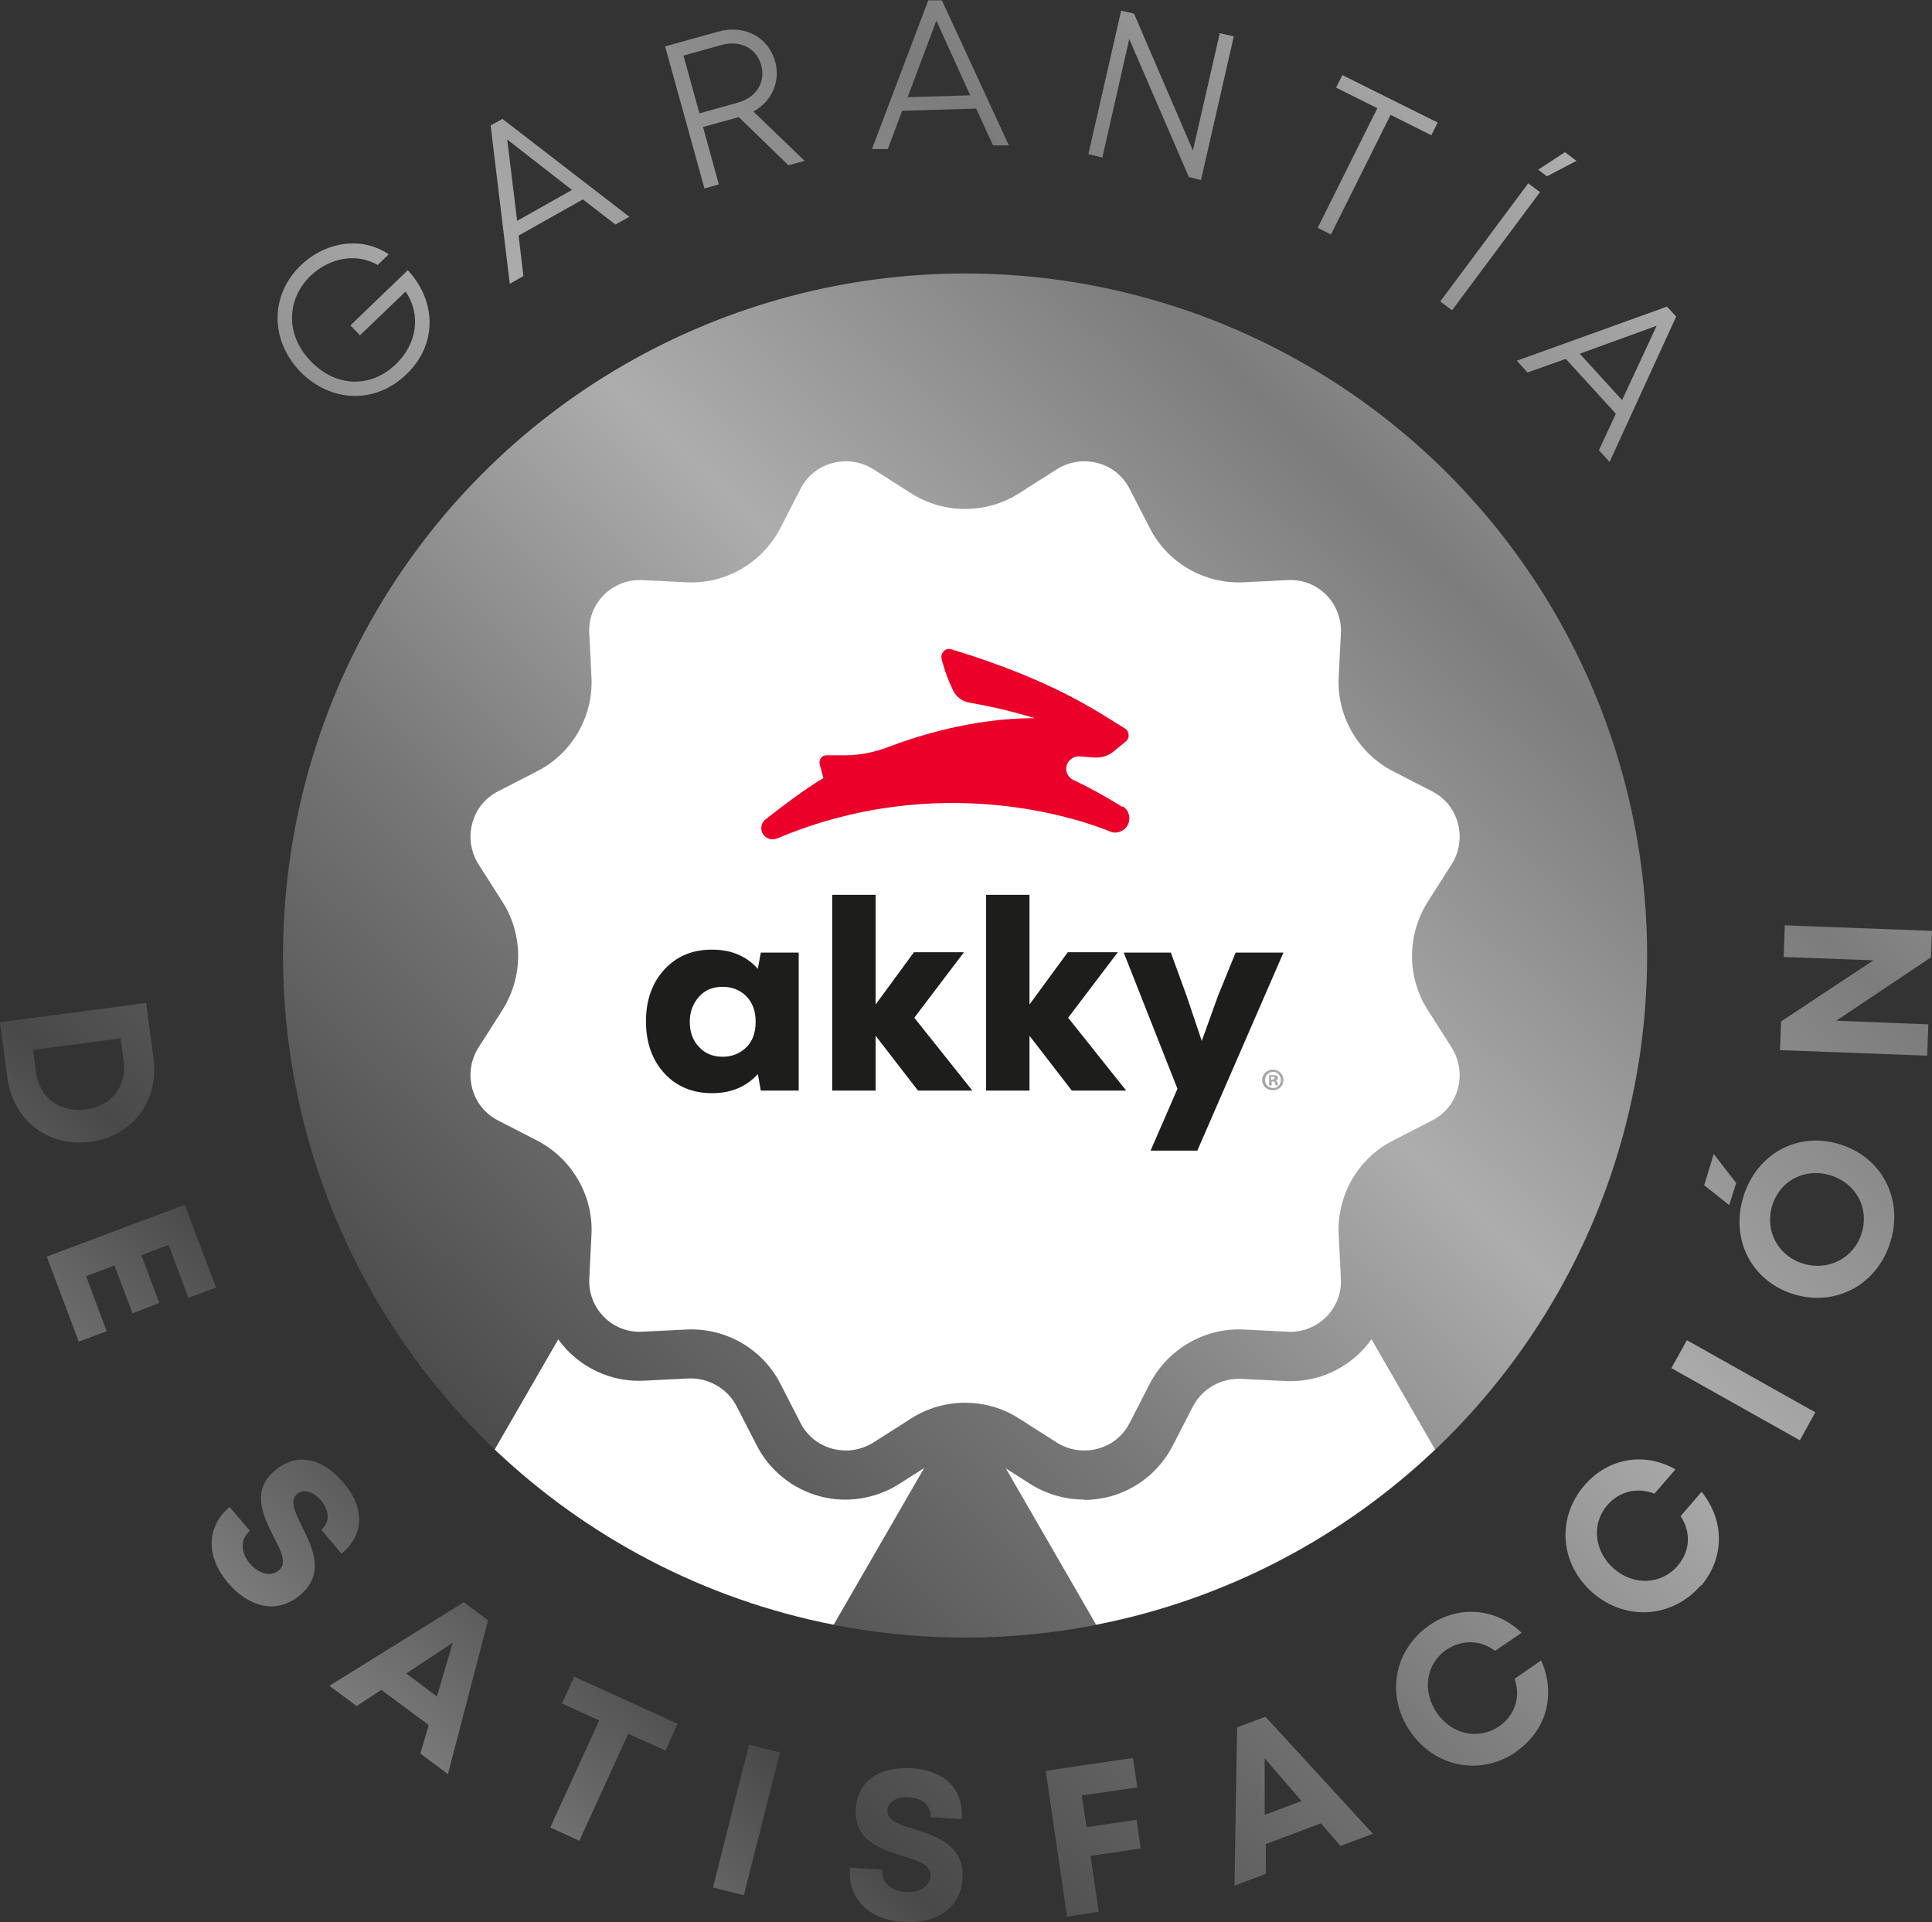 <?xml version="1.0" encoding="UTF-8"?><svg id="Layer_1" xmlns="http://www.w3.org/2000/svg" xmlns:xlink="http://www.w3.org/1999/xlink" viewBox="0 0 52.49 52.22"><rect x="0" y="0" width="52.49" height="52.22" fill="#333333" stroke="none"/><defs><linearGradient id="linear-gradient" x1="-8.84" y1="40.21" x2="37.11" y2="-7.64" gradientTransform="matrix(1, 0, 0, 1, 0, 0)" gradientUnits="userSpaceOnUse"><stop offset="0" stop-color="#c1c1c1"/><stop offset="0" stop-color="#b7b7b7"/><stop offset=".23" stop-color="#494949"/><stop offset=".41" stop-color="#767676"/><stop offset=".59" stop-color="#adadad"/><stop offset=".77" stop-color="#7c7c7c"/><stop offset="1" stop-color="#c4c4c4"/></linearGradient><linearGradient id="linear-gradient-2" x1="-5.2" y1="43.7" x2="40.75" y2="-4.15" xlink:href="#linear-gradient"/><linearGradient id="linear-gradient-3" x1=".46" y1="49.14" x2="46.41" y2="1.29" xlink:href="#linear-gradient"/><linearGradient id="linear-gradient-4" x1="4.64" y1="53.15" x2="50.6" y2="5.3" xlink:href="#linear-gradient"/><linearGradient id="linear-gradient-5" x1="7.69" y1="56.08" x2="53.64" y2="8.23" xlink:href="#linear-gradient"/><linearGradient id="linear-gradient-6" x1="10.93" y1="59.19" x2="56.88" y2="11.34" xlink:href="#linear-gradient"/><linearGradient id="linear-gradient-7" x1="13.56" y1="61.72" x2="59.51" y2="13.86" xlink:href="#linear-gradient"/><linearGradient id="linear-gradient-8" x1="15.82" y1="63.88" x2="61.77" y2="16.03" xlink:href="#linear-gradient"/><linearGradient id="linear-gradient-9" x1="18.28" y1="66.25" x2="64.23" y2="18.4" xlink:href="#linear-gradient"/><linearGradient id="linear-gradient-10" x1="19.41" y1="67.33" x2="65.36" y2="19.48" xlink:href="#linear-gradient"/><linearGradient id="linear-gradient-11" x1="19.72" y1="67.64" x2="65.67" y2="19.78" xlink:href="#linear-gradient"/><linearGradient id="linear-gradient-12" x1="19.19" y1="67.12" x2="65.14" y2="19.27" xlink:href="#linear-gradient"/><linearGradient id="linear-gradient-13" x1="17.49" y1="65.49" x2="63.45" y2="17.64" xlink:href="#linear-gradient"/><linearGradient id="linear-gradient-14" x1="15.35" y1="63.43" x2="61.3" y2="15.58" xlink:href="#linear-gradient"/><linearGradient id="linear-gradient-15" x1="-14.99" y1="34.3" x2="30.96" y2="-13.55" xlink:href="#linear-gradient"/><linearGradient id="linear-gradient-16" x1="-14.09" y1="35.17" x2="31.86" y2="-12.69" xlink:href="#linear-gradient"/><linearGradient id="linear-gradient-17" x1="-12.53" y1="36.66" x2="33.42" y2="-11.19" xlink:href="#linear-gradient"/><linearGradient id="linear-gradient-18" x1="-9.64" y1="39.43" x2="36.31" y2="-8.42" xlink:href="#linear-gradient"/><linearGradient id="linear-gradient-19" x1="-6.62" y1="42.34" x2="39.33" y2="-5.51" xlink:href="#linear-gradient"/><linearGradient id="linear-gradient-20" x1="-3.29" y1="45.54" x2="42.67" y2="-2.31" xlink:href="#linear-gradient"/><linearGradient id="linear-gradient-21" x1=".06" y1="48.76" x2="46.02" y2=".9" xlink:href="#linear-gradient"/><linearGradient id="linear-gradient-22" x1="3.35" y1="51.92" x2="49.3" y2="4.06" xlink:href="#linear-gradient"/><linearGradient id="linear-gradient-23" x1="2.28" y1="50.88" x2="48.23" y2="3.03" xlink:href="#linear-gradient"/><linearGradient id="linear-gradient-24" x1="2.28" y1="50.88" x2="48.23" y2="3.03" xlink:href="#linear-gradient"/><linearGradient id="linear-gradient-25" x1="8.33" y1="56.69" x2="54.28" y2="8.84" xlink:href="#linear-gradient"/></defs><g><path d="M2.45,31.02c-1.15,.15-2.1-.59-2.25-1.75l-.2-1.5,3.97-.52,.2,1.5c.15,1.17-.57,2.12-1.71,2.27Zm-.12-.88c.7-.09,1.12-.63,1.03-1.31l-.08-.62-2.38,.31,.08,.62c.09,.68,.65,1.09,1.34,1Z" style="fill:url(#linear-gradient);"/><path d="M2.89,36.17l-.75,.28-.87-2.31,3.75-1.41,.85,2.25-.75,.28-.54-1.44-.74,.28,.49,1.3-.73,.28-.49-1.3-.77,.29,.56,1.5Z" style="fill:url(#linear-gradient-2);"/><path d="M6.22,40.92l.57,.67c-.29,.25-.23,.62,0,.89,.21,.25,.55,.38,.78,.19,.24-.2,.07-.53-.14-.93-.28-.56-.62-1.23,.04-1.79,.59-.5,1.28-.35,1.86,.33,.6,.7,.56,1.42-.05,1.93l-.55-.65c.26-.22,.2-.54,0-.79-.18-.21-.46-.35-.66-.18-.21,.18-.05,.5,.14,.89,.28,.57,.63,1.27-.05,1.85-.66,.56-1.42,.31-1.96-.32-.6-.7-.61-1.52,.04-2.07Z" style="fill:url(#linear-gradient-3);"/><path d="M11.64,46.86l-1.28-.95-.67,.44-.74-.55,3.65-2.27,.66,.49-1.09,4.18-.75-.56,.23-.78Zm-.61-1.4l.84,.63,.43-1.46-1.27,.84Z" style="fill:url(#linear-gradient-4);"/><path d="M18.08,47.56l-1.01-.46-1.33,2.91-.79-.36,1.33-2.91-1.01-.46,.33-.73,2.81,1.28-.33,.73Z" style="fill:url(#linear-gradient-5);"/><path d="M20.35,47.4l.84,.21-.98,3.88-.84-.21,.98-3.88Z" style="fill:url(#linear-gradient-6);"/><path d="M23.1,50.74l.87,.05c-.02,.39,.28,.59,.64,.61,.33,.02,.65-.13,.67-.43,.02-.31-.34-.42-.77-.55-.59-.19-1.31-.41-1.26-1.27,.05-.77,.64-1.16,1.52-1.11,.92,.06,1.41,.58,1.36,1.38l-.85-.05c.02-.34-.25-.52-.58-.54-.28-.02-.57,.08-.59,.35-.02,.28,.32,.39,.74,.52,.6,.19,1.35,.43,1.3,1.33-.05,.86-.77,1.24-1.6,1.19-.92-.06-1.52-.61-1.46-1.47Z" style="fill:url(#linear-gradient-7);"/><path d="M29.39,48.77l.13,.87,1.36-.2,.11,.78-1.36,.2,.22,1.52-.86,.13-.58-3.96,2.37-.35,.12,.8-1.51,.22Z" style="fill:url(#linear-gradient-8);"/><path d="M35.88,49.54l-1.49,.56v.81l-.85,.32,.07-4.3,.77-.29,2.92,3.18-.88,.33-.53-.61Zm-1.5-.24l.98-.37-1-1.16v1.52Z" style="fill:url(#linear-gradient-9);"/><path d="M41.2,47.59c-.97,.67-2.21,.43-2.88-.54-.68-.98-.45-2.23,.52-2.9,.8-.55,1.81-.46,2.5,.21l-.72,.49c-.4-.3-.9-.31-1.32-.03-.56,.38-.67,1.12-.26,1.72,.41,.59,1.13,.74,1.69,.36,.43-.3,.59-.79,.42-1.29l.72-.5c.41,.92,.15,1.9-.67,2.47h0Z" style="fill:url(#linear-gradient-10);"/><path d="M46.21,43.07c-.77,.89-2.03,.98-2.93,.21-.9-.78-1-2.04-.23-2.93,.64-.74,1.63-.91,2.47-.43l-.57,.66c-.46-.18-.95-.07-1.28,.31-.44,.51-.36,1.26,.18,1.73s1.29,.43,1.73-.08c.34-.4,.37-.91,.08-1.35l.57-.66c.63,.78,.63,1.8-.02,2.56h0Z" style="fill:url(#linear-gradient-11);"/><path d="M45.41,37.17l.42-.76,3.49,1.96-.42,.76-3.49-1.96Z" style="fill:url(#linear-gradient-12);"/><path d="M46.3,32.2l.26-.85,.61,.79-.19,.6-.68-.54Zm2.43,2.96c-1.14-.35-1.73-1.49-1.36-2.66,.36-1.16,1.48-1.77,2.62-1.41,1.14,.35,1.73,1.49,1.37,2.65-.36,1.17-1.49,1.77-2.63,1.42Zm1-3.23c-.69-.21-1.37,.14-1.58,.82-.21,.68,.15,1.37,.84,1.58,.69,.21,1.38-.15,1.59-.83,.21-.68-.15-1.35-.85-1.57Z" style="fill:url(#linear-gradient-13);"/><path d="M48.49,25.14l4,.15-.03,.72-2.57,1.72,2.5,.1-.03,.85-4-.15,.03-.78,2.51-1.66-2.44-.09,.03-.85Z" style="fill:url(#linear-gradient-14);"/></g><g><path d="M11.08,7.34c.8,.87,.79,2.04-.04,2.83-.85,.82-2.06,.77-2.89-.08-.82-.86-.81-2.08,.02-2.88,.69-.66,1.68-.79,2.39-.3l-.3,.29c-.56-.33-1.29-.21-1.82,.29-.67,.65-.68,1.62,0,2.32,.68,.71,1.63,.75,2.32,.08,.58-.56,.68-1.35,.26-1.97l-1.24,1.19-.26-.27,1.55-1.49Z" style="fill:url(#linear-gradient-15);"/><path d="M15.85,5.41l-1.76,.99,.13,1.1-.37,.21-.52-4.3,.32-.18,3.45,2.66-.38,.21-.88-.68Zm-1.8,.59l1.49-.84-1.76-1.37,.27,2.21Z" style="fill:url(#linear-gradient-16);"/><path d="M20.08,3.18l-.98,.27,.43,1.56-.39,.11-1.07-3.86,1.44-.4c.71-.2,1.36,.14,1.55,.81,.15,.55-.09,1.08-.59,1.36l1.39,1.34-.44,.12-1.35-1.31Zm-1.08-.1l1.04-.29c.51-.14,.77-.56,.64-1.02-.12-.45-.56-.69-1.07-.55l-1.04,.29,.43,1.56Z" style="fill:url(#linear-gradient-17);"/><path d="M26.52,2.95l-2.01,.06-.39,1.04h-.43L25.22,.01h.37l1.82,3.94h-.43l-.46-1Zm-1.87-.31l1.71-.05-.92-2.03-.78,2.08Z" style="fill:url(#linear-gradient-18);"/><path d="M33.52,.99l-.89,3.9-.33-.08-1.62-3.75-.73,3.22-.38-.09,.89-3.9,.35,.08,1.6,3.72,.73-3.19,.38,.09Z" style="fill:url(#linear-gradient-19);"/><path d="M38.9,3.68l-1.12-.56-1.62,3.25-.36-.18,1.62-3.25-1.12-.56,.17-.34,2.59,1.29-.17,.34Z" style="fill:url(#linear-gradient-20);"/><path d="M41.52,4.98l.32,.24-2.39,3.21-.32-.24,2.39-3.21Zm.99-.85l.32,.24-.8,.42-.24-.18,.72-.47Z" style="fill:url(#linear-gradient-21);"/><path d="M43.9,11.24l-1.36-1.49-1.04,.37-.29-.32,4.08-1.47,.25,.27-1.81,3.95-.29-.32,.47-1.01Zm-.98-1.63l1.15,1.26,.94-2.02-2.09,.76Z" style="fill:url(#linear-gradient-22);"/></g><circle cx="26.22" cy="25.96" r="18.53" style="fill:url(#linear-gradient-23);"/><path d="M29.78,44.14c3.53-.69,6.7-2.38,9.21-4.76l-9.3-16.11-8.97,5.18,9.06,15.69Z" style="fill:#fff;"/><path d="M13.44,39.38c2.51,2.38,5.68,4.07,9.21,4.76l9.06-15.69-8.97-5.18-9.3,16.11Z" style="fill:#fff;"/><g><path d="M27.32,12.82l1.02-.65c1.02-.65,2.38-.29,2.93,.79l.55,1.07c.37,.71,1.12,1.15,1.92,1.11l1.21-.06c1.21-.06,2.2,.94,2.15,2.15l-.06,1.21c-.04,.8,.4,1.55,1.11,1.92l1.07,.55c1.07,.56,1.44,1.91,.79,2.93l-.65,1.02c-.43,.68-.43,1.54,0,2.22l.65,1.02c.65,1.02,.29,2.38-.79,2.93l-1.07,.55c-.71,.37-1.15,1.12-1.11,1.92l.06,1.21c.06,1.21-.94,2.2-2.15,2.15l-1.21-.06c-.8-.04-1.55,.4-1.92,1.11l-.55,1.07c-.56,1.07-1.91,1.44-2.93,.79l-1.02-.65c-.68-.43-1.54-.43-2.22,0l-1.02,.65c-1.02,.65-2.38,.29-2.93-.79l-.55-1.07c-.37-.71-1.12-1.15-1.92-1.11l-1.21,.06c-1.21,.06-2.2-.94-2.15-2.15l.06-1.21c.04-.8-.4-1.55-1.11-1.92l-1.07-.55c-1.07-.56-1.44-1.91-.79-2.93l.65-1.02c.43-.68,.43-1.54,0-2.22l-.65-1.02c-.65-1.02-.29-2.38,.79-2.93l1.07-.55c.71-.37,1.15-1.12,1.11-1.92l-.06-1.21c-.06-1.21,.94-2.2,2.15-2.15l1.21,.06c.8,.04,1.55-.4,1.92-1.11l.55-1.07c.56-1.07,1.91-1.44,2.93-.79l1.02,.65c.68,.43,1.54,.43,2.22,0Z" style="fill:#fff;"/><path d="M29.45,40.74c-.52,0-1.03-.15-1.47-.43l-1.02-.65c-.45-.29-1.04-.29-1.5,0l-1.02,.65c-.64,.41-1.44,.54-2.17,.34-.74-.2-1.36-.7-1.71-1.38l-.55-1.07c-.25-.48-.76-.77-1.3-.75l-1.21,.06c-.77,.04-1.51-.25-2.05-.79s-.83-1.29-.79-2.05l.06-1.21c.02-.54-.27-1.05-.75-1.3l-1.07-.55c-.68-.35-1.18-.97-1.38-1.71s-.07-1.53,.34-2.17l.65-1.02c.29-.45,.29-1.04,0-1.5l-.65-1.02c-.41-.64-.54-1.43-.34-2.17s.7-1.36,1.38-1.71l1.07-.55c.48-.25,.77-.76,.75-1.3l-.06-1.2c-.04-.76,.25-1.51,.79-2.05s1.28-.83,2.05-.79l1.21,.06c.53,.02,1.05-.27,1.3-.75l.55-1.07c.35-.68,.98-1.18,1.71-1.38,.74-.2,1.53-.07,2.17,.34l1.02,.65c.45,.29,1.04,.29,1.5,0l1.02-.65c.64-.41,1.44-.53,2.17-.34,.74,.2,1.36,.7,1.71,1.38l.55,1.07c.25,.48,.75,.77,1.3,.75l1.21-.06c.76-.04,1.51,.25,2.05,.79,.54,.54,.83,1.29,.79,2.05l-.06,1.21c-.02,.54,.27,1.05,.75,1.3l1.07,.55c.68,.35,1.18,.98,1.38,1.71,.2,.74,.07,1.53-.34,2.17l-.65,1.02c-.29,.45-.29,1.04,0,1.5l.65,1.02c.41,.64,.54,1.43,.34,2.17-.2,.74-.7,1.36-1.38,1.71l-1.07,.55c-.48,.25-.77,.76-.75,1.3l.06,1.21c.04,.76-.25,1.51-.79,2.05-.54,.54-1.28,.83-2.05,.79l-1.21-.06c-.54-.02-1.05,.27-1.3,.75l-.55,1.07c-.35,.68-.97,1.18-1.71,1.38-.23,.06-.47,.09-.7,.09Zm-3.23-2.63c.51,0,1.02,.14,1.47,.43l1.02,.65c.33,.21,.73,.27,1.11,.17,.38-.1,.69-.35,.87-.7l.55-1.07c.49-.94,1.49-1.52,2.54-1.47l1.21,.06c.39,.02,.77-.13,1.04-.4,.28-.28,.42-.65,.4-1.04l-.06-1.21c-.05-1.06,.53-2.06,1.47-2.54l1.07-.55c.35-.18,.6-.49,.7-.87,.1-.38,.04-.77-.17-1.11l-.65-1.02c-.57-.89-.57-2.04,0-2.94l.65-1.02c.21-.33,.27-.73,.17-1.11-.1-.38-.35-.69-.7-.87l-1.07-.55c-.94-.49-1.52-1.49-1.47-2.54l.06-1.21c.02-.39-.13-.77-.4-1.04-.28-.28-.65-.42-1.04-.4l-1.21,.06c-1.06,.05-2.06-.53-2.54-1.47l-.55-1.07c-.18-.35-.49-.6-.87-.7-.38-.1-.77-.04-1.11,.17l-1.02,.65c-.89,.57-2.05,.57-2.94,0l-1.02-.65c-.33-.21-.73-.27-1.11-.17-.38,.1-.69,.35-.87,.7l-.55,1.07c-.49,.94-1.48,1.52-2.54,1.47l-1.21-.06c-.39-.02-.77,.13-1.04,.4-.28,.28-.42,.65-.4,1.04l.06,1.21c.05,1.06-.53,2.06-1.47,2.54l-1.07,.55c-.35,.18-.6,.49-.7,.87s-.04,.77,.17,1.11l.65,1.02c.57,.89,.57,2.04,0,2.94l-.65,1.02c-.21,.33-.27,.73-.17,1.11s.35,.69,.7,.87l1.07,.55c.94,.49,1.52,1.49,1.47,2.54l-.06,1.21c-.02,.39,.13,.77,.4,1.04,.28,.28,.65,.42,1.04,.4l1.21-.06c1.06-.05,2.06,.53,2.54,1.47l.55,1.07c.18,.35,.49,.6,.87,.7,.38,.1,.77,.04,1.11-.17l1.02-.65c.45-.29,.96-.43,1.47-.43Z" style="fill:url(#linear-gradient-24);"/></g><g><g><path d="M20.67,25.88h1.03v3.75h-1.03l-.08-.45c-.32,.35-.73,.52-1.25,.52s-.96-.18-1.29-.54c-.33-.36-.5-.83-.5-1.41s.17-1.05,.5-1.41c.33-.36,.76-.54,1.29-.54s.93,.17,1.25,.52l.08-.44Zm-1.68,2.56c.16,.18,.38,.27,.64,.27s.48-.09,.65-.26c.17-.17,.25-.4,.25-.69s-.08-.51-.25-.69c-.17-.17-.38-.26-.65-.26s-.48,.09-.64,.27c-.16,.18-.25,.41-.25,.68s.08,.51,.25,.68Z" style="fill:#1d1d1b;"/><path d="M26.41,29.63h-1.47l-1.15-1.49v1.49h-1.18v-5.32h1.18v2.98l1.04-1.42h1.36l-1.35,1.78,1.57,1.97Z" style="fill:#1d1d1b;"/><path d="M30.59,29.63h-1.47l-1.15-1.49v1.49h-1.18v-5.32h1.18v2.98l1.04-1.42h1.36l-1.35,1.78,1.57,1.97Z" style="fill:#1d1d1b;"/><path d="M33.58,25.88h1.29l-2.34,5.38h-1.27l.73-1.68-1.46-3.7h1.28l.43,1.18,.41,1.22,.44-1.22,.48-1.18Z" style="fill:#1d1d1b;"/></g><path d="M30.49,21.92c-.34-.21-.8-.48-1.33-.73-.18-.09-.25-.31-.14-.48h0c.07-.11,.19-.17,.31-.16l.4,.03c.19,.01,.37-.04,.52-.16l.33-.27c.12-.09,.11-.28-.02-.36-.71-.43-1.89-1.29-4.71-2.15-.15-.05-.3,.09-.27,.25,.09,.37,.22,.67,.32,.88,.09,.17,.25,.29,.44,.32,.34,.06,.98,.18,1.77,.42,0,0,0,0,0,0-1.7,0-3.23,.5-3.99,.79-.37,.14-.76,.22-1.16,.22h-.51c-.12,0-.21,.12-.18,.24l.1,.38h0c-.48,.28-1.19,.82-1.57,1.12-.14,.11-.16,.32-.03,.45,.09,.09,.22,.12,.34,.07,4.44-1.87,8.29-.5,9.05-.19,.09,.04,.19,.04,.28,0,.29-.11,.33-.51,.07-.68Z" style="fill:#ea0029;"/><path d="M34.87,29.34c0,.16-.12,.28-.29,.28s-.29-.12-.29-.28,.13-.28,.29-.28,.29,.12,.29,.28Zm-.5,0c0,.12,.09,.22,.22,.22s.21-.1,.21-.22-.09-.22-.21-.22-.22,.1-.22,.22Zm.17,.15h-.06v-.28s.06,0,.11,0c.05,0,.08,0,.1,.02,.02,.01,.03,.03,.03,.06,0,.03-.02,.05-.06,.06h0s.04,.03,.05,.07c0,.04,.01,.06,.02,.07h-.07s-.01-.04-.02-.07c0-.03-.02-.04-.06-.04h-.03v.11Zm0-.16h.03s.06-.01,.06-.04c0-.03-.02-.04-.06-.04-.02,0-.03,0-.04,0v.08Z" style="fill:url(#linear-gradient-25);"/></g></svg>